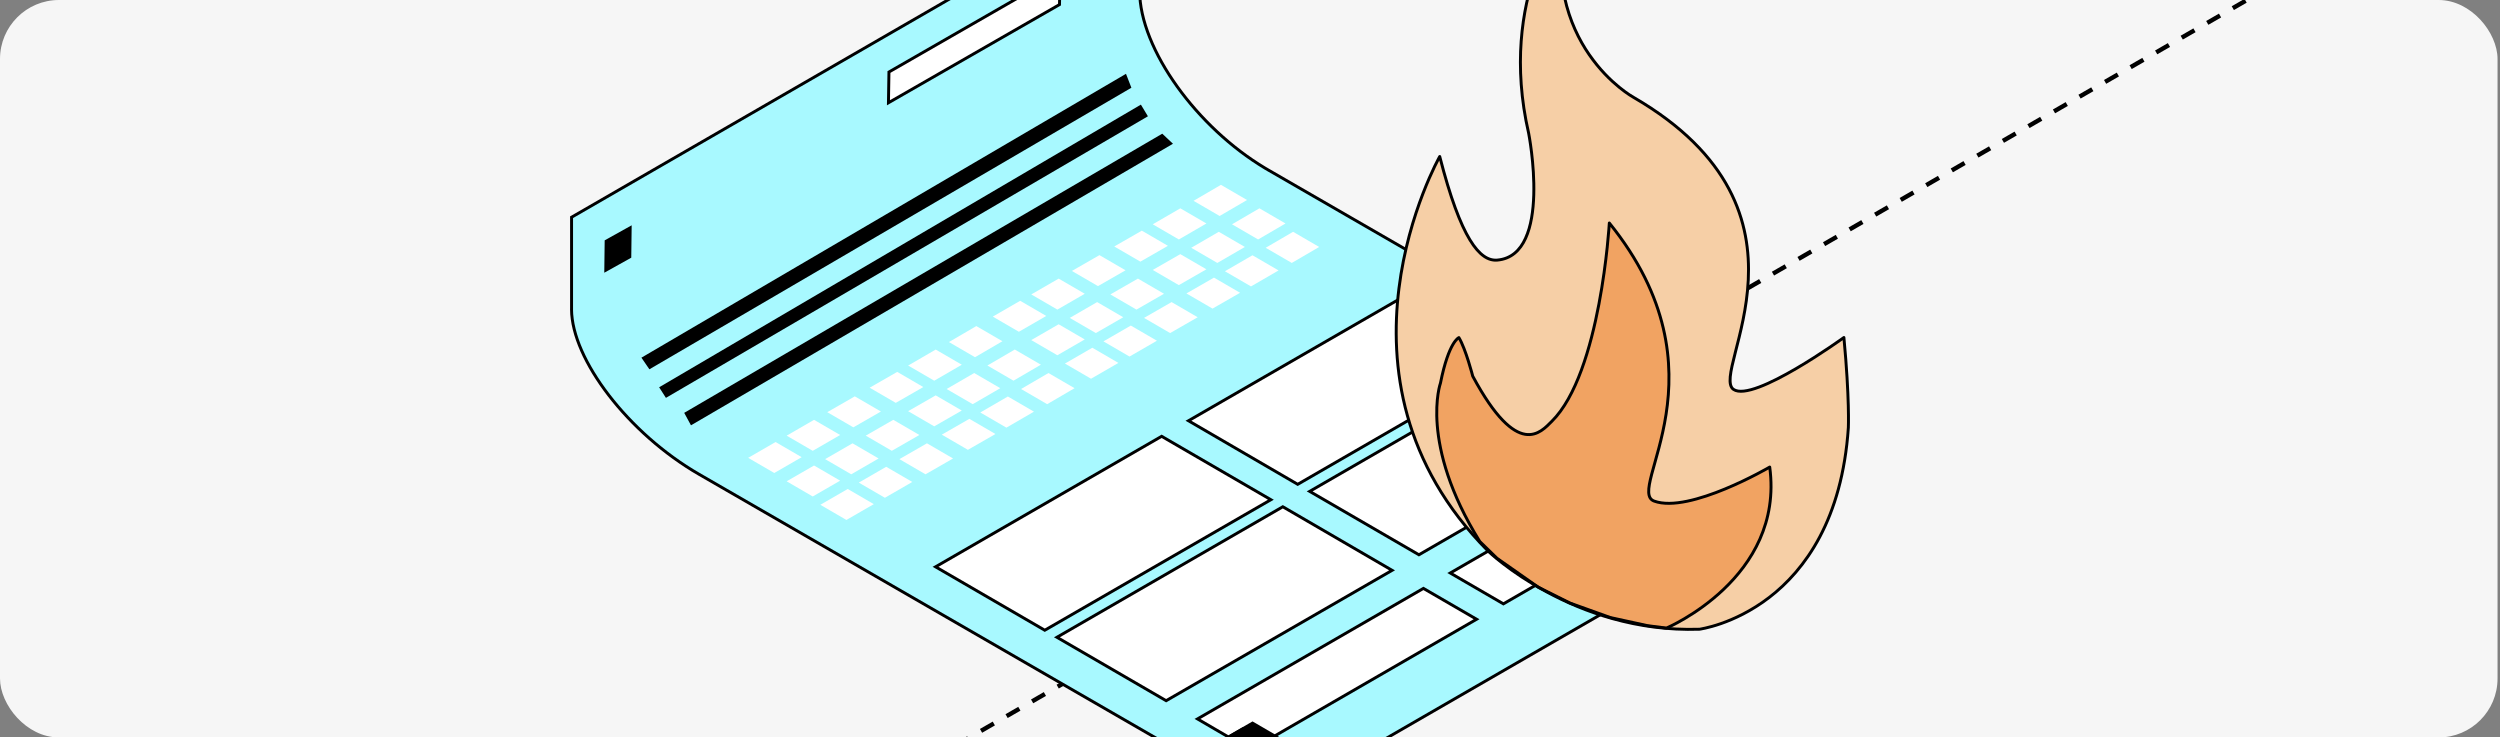 <?xml version="1.0" encoding="UTF-8"?> <svg xmlns="http://www.w3.org/2000/svg" width="339" height="100" viewBox="0 0 339 100" fill="none"><rect x="0" y="0" width="339" height="100" fill="#808080" stroke="none"/><g clip-path="url(#clip0_6247_13828)"><rect width="338.667" height="100" rx="8" fill="#F6F6F6"></rect><path d="M-909.666 701.105L997.504 -400" stroke="black" stroke-width="0.6" stroke-linejoin="round" stroke-dasharray="2 2"></path><path d="M77.504 29.455L154.535 -15.021V-1.248C154.535 2.71 156.508 7.404 159.665 11.791C162.727 16.045 166.92 20.034 171.564 22.811L172.015 23.075L246.713 66.203L172.396 109.112L94.777 64.304C90.001 61.545 85.675 57.65 82.546 53.583C79.436 49.542 77.529 45.359 77.499 41.973L77.504 41.969V29.455Z" fill="#A8F9FF" stroke="black" stroke-width="0.4"></path><path d="M206.604 47.977L175.968 65.675L161.154 57.055L191.791 39.379L206.604 47.977Z" fill="white" stroke="black" stroke-width="0.4"></path><path d="M230.693 61.988L227.189 64.013L226.891 64.186L227.188 64.358L230.682 66.389L203.858 81.883L196.652 77.7L227.288 60.002L230.693 61.988Z" fill="white" stroke="black" stroke-width="0.4"></path><path d="M172.33 67.762L141.671 85.46L126.858 76.862L157.517 59.164L172.33 67.762Z" fill="white" stroke="black" stroke-width="0.4"></path><path d="M200.222 83.97L171.486 100.582L168.622 98.898L168.521 98.839L168.421 98.897L166.598 99.948L162.376 97.486L193.015 79.787L200.222 83.97Z" fill="white" stroke="black" stroke-width="0.4"></path><path d="M223.039 57.529L192.404 75.228L177.59 66.63L208.227 48.932L223.039 57.529Z" fill="white" stroke="black" stroke-width="0.4"></path><path d="M227.291 64.184L230.913 66.29L234.716 64.094L231.094 61.988L227.291 64.184Z" fill="black"></path><path d="M166.04 100.02L169.662 102.125L173.465 99.93L169.843 97.824L166.04 100.02Z" fill="black"></path><path d="M85.654 30.551L81.994 32.59L81.94 36.981L85.6 34.942L85.654 30.551Z" fill="black"></path><path d="M188.765 77.337L158.128 95.013L143.315 86.415L173.95 68.717L188.765 77.337Z" fill="white" stroke="black" stroke-width="0.4"></path><path d="M145.348 36.741L148.886 38.797L152.623 36.652L149.085 34.596L145.348 36.741Z" fill="white"></path><path d="M139.84 39.924L143.379 41.981L147.094 39.836L143.555 37.779L139.84 39.924Z" fill="white"></path><path d="M134.621 42.932L138.159 44.989L141.874 42.844L138.336 40.787L134.621 42.932Z" fill="white"></path><path d="M128.674 46.382L132.212 48.438L135.927 46.271L132.389 44.215L128.674 46.382Z" fill="white"></path><path d="M123.145 49.568L126.683 51.624L130.42 49.457L126.882 47.4L123.145 49.568Z" fill="white"></path><path d="M117.926 52.573L121.464 54.629L125.201 52.484L121.663 50.428L117.926 52.573Z" fill="white"></path><path d="M112.176 55.891L115.714 57.948L119.452 55.803L115.913 53.746L112.176 55.891Z" fill="white"></path><path d="M161.844 27.232L165.382 29.288L169.097 27.121L165.559 25.064L161.844 27.232Z" fill="white"></path><path d="M156.313 30.415L159.852 32.472L163.589 30.305L160.051 28.248L156.313 30.415Z" fill="white"></path><path d="M151.094 33.422L154.633 35.479L158.37 33.334L154.832 31.277L151.094 33.422Z" fill="white"></path><path d="M101.452 62.083L104.991 64.139L108.706 61.994L105.167 59.938L101.452 62.083Z" fill="white"></path><path d="M106.67 59.075L110.209 61.131L113.924 58.986L110.385 56.93L106.67 59.075Z" fill="white"></path><path d="M150.564 39.924L154.102 41.981L157.839 39.836L154.301 37.779L150.564 39.924Z" fill="white"></path><path d="M145.058 43.108L148.596 45.164L152.311 43.019L148.773 40.963L145.058 43.108Z" fill="white"></path><path d="M139.837 46.116L143.376 48.172L147.091 46.027L143.552 43.971L139.837 46.116Z" fill="white"></path><path d="M133.89 49.564L137.429 51.62L141.144 49.453L137.605 47.397L133.89 49.564Z" fill="white"></path><path d="M128.362 52.749L131.9 54.806L135.638 52.639L132.1 50.582L128.362 52.749Z" fill="white"></path><path d="M123.142 55.756L126.68 57.813L130.417 55.668L126.879 53.611L123.142 55.756Z" fill="white"></path><path d="M117.393 59.073L120.931 61.129L124.668 58.984L121.13 56.928L117.393 59.073Z" fill="white"></path><path d="M167.061 30.415L170.599 32.472L174.314 30.305L170.776 28.248L167.061 30.415Z" fill="white"></path><path d="M161.531 33.599L165.069 35.655L168.806 33.488L165.268 31.432L161.531 33.599Z" fill="white"></path><path d="M156.311 36.606L159.849 38.663L163.586 36.517L160.048 34.461L156.311 36.606Z" fill="white"></path><path d="M106.669 65.266L110.207 67.323L113.922 65.178L110.384 63.121L106.669 65.266Z" fill="white"></path><path d="M111.886 62.258L115.425 64.315L119.14 62.17L115.602 60.113L111.886 62.258Z" fill="white"></path><path d="M155.13 43.108L158.668 45.164L162.406 43.02L158.867 40.963L155.13 43.108Z" fill="white"></path><path d="M149.624 46.291L153.162 48.348L156.877 46.203L153.339 44.147L149.624 46.291Z" fill="white"></path><path d="M144.404 49.299L147.942 51.356L151.657 49.211L148.119 47.154L144.404 49.299Z" fill="white"></path><path d="M138.457 52.749L141.995 54.806L145.71 52.639L142.172 50.582L138.457 52.749Z" fill="white"></path><path d="M132.928 55.933L136.467 57.989L140.204 55.822L136.666 53.766L132.928 55.933Z" fill="white"></path><path d="M127.708 58.94L131.246 60.996L134.983 58.852L131.445 56.795L127.708 58.94Z" fill="white"></path><path d="M121.959 62.258L125.497 64.315L129.234 62.17L125.696 60.113L121.959 62.258Z" fill="white"></path><path d="M171.627 33.599L175.165 35.655L178.88 33.488L175.342 31.432L171.627 33.599Z" fill="white"></path><path d="M166.097 36.782L169.635 38.839L173.372 36.672L169.834 34.615L166.097 36.782Z" fill="white"></path><path d="M160.878 39.79L164.416 41.846L168.154 39.701L164.615 37.645L160.878 39.79Z" fill="white"></path><path d="M111.235 68.45L114.773 70.506L118.488 68.361L114.95 66.305L111.235 68.45Z" fill="white"></path><path d="M116.453 65.442L119.991 67.498L123.706 65.353L120.168 63.297L116.453 65.442Z" fill="white"></path><path d="M143.745 -3.571L120.542 9.763L120.474 13.934L143.668 0.62L143.745 -3.571Z" fill="white" stroke="black" stroke-width="0.4"></path><path d="M152.684 10.01L153.416 11.896L88.057 50.076L86.977 48.499L152.684 10.01Z" fill="black"></path><path d="M154.705 14.186L155.657 15.769L90.299 53.95L89.38 52.514L154.705 14.186Z" fill="black"></path><path d="M157.602 18.128L159.055 19.493L93.696 57.673L92.778 55.981L157.602 18.128Z" fill="black"></path><path d="M234.71 51.148L235.066 48.033L236.075 45.194L236.765 41.538L237.131 36.721L236.94 33.471L236.231 30.184L235.196 27.227L232.79 22.8L229.985 19.547L227.991 17.701L223.633 14.408L220.31 12.467L217.715 10.03L214.872 6.242L212.983 2.479L211.925 -1.698L211.747 -6.146L212.118 -10.08L212.189 -11.619L210.432 -8.677L208.762 -5.933L207.138 -0.362L206.191 5.78L206.104 10.073L206.784 16.037L207.604 19.779L207.914 23.128L207.955 26.989L207.7 29.809L205.944 33.933L204.445 35.049L202.303 35.231L201.021 34.784L199.976 33.564L198.712 31.438L197.211 27.731L196.35 25.296L195.681 22.516L195.159 21.306L194.554 22.83L193.677 24.298L193.006 26.196L192.257 28.014L190.92 33.071L190.042 37.169L189.502 40.9L189.311 45.133L189.75 51.145L190.484 55.383L191.712 58.796L192.697 61.385L194.958 65.846L197.127 69.554L200.059 72.959L203.009 75.688L207.412 78.832L212.745 81.714L219.567 84.22L224.184 85.077L228.377 85.33L232.249 84.938L235.632 83.716L239.506 81.09L243.33 77.844L246.711 73.233L248.932 68.058L250.014 62.96L250.689 55.655L250.442 49.223L250.078 45.964L246.853 47.992L242.287 50.669L238.445 52.487L236.183 53.07L234.961 52.646L234.71 51.148Z" fill="#F6CFA6"></path><path d="M225.962 85.171C225.962 85.171 241.996 78.42 239.975 63.333C239.975 63.333 229.088 69.702 224.303 67.948C220.293 66.479 234.655 50.577 218.224 30.239C218.224 30.239 217.07 50.582 210.412 57.145C208.948 58.588 205.831 62.4 199.704 51.011C199.704 51.011 198.76 47.328 197.827 45.78C197.827 45.78 196.455 46.289 195.328 51.942C195.328 51.942 192.389 60.097 200.66 73.43L202.989 75.7L208.607 79.638L212.917 81.786L218.377 83.744L223.384 84.837L225.962 85.171Z" fill="#F1A362" stroke="black" stroke-width="0.4" stroke-miterlimit="10" stroke-linecap="round" stroke-linejoin="round"></path><path d="M235.068 52.806C231.714 50.517 248.268 28.736 221.512 13.203C221.512 13.203 208.55 6.121 212.298 -11.847C212.298 -11.847 203.029 -0.467 207.286 18.072C207.286 18.072 210.555 34.637 203.024 35.27C200.669 35.468 198.083 32.401 195.227 21.223C195.227 21.223 178.297 51.072 201.783 74.722C201.783 74.722 213.318 85.894 230.441 85.323C230.441 85.323 248.946 82.944 250.636 57.989C250.636 57.989 250.817 54.065 250.033 45.765C250.033 45.765 237.767 54.647 235.068 52.806Z" stroke="black" stroke-width="0.4" stroke-miterlimit="10" stroke-linecap="round" stroke-linejoin="round"></path></g><defs><clipPath id="clip0_6247_13828"><rect width="338.667" height="100" rx="8" fill="white"></rect></clipPath></defs></svg> 